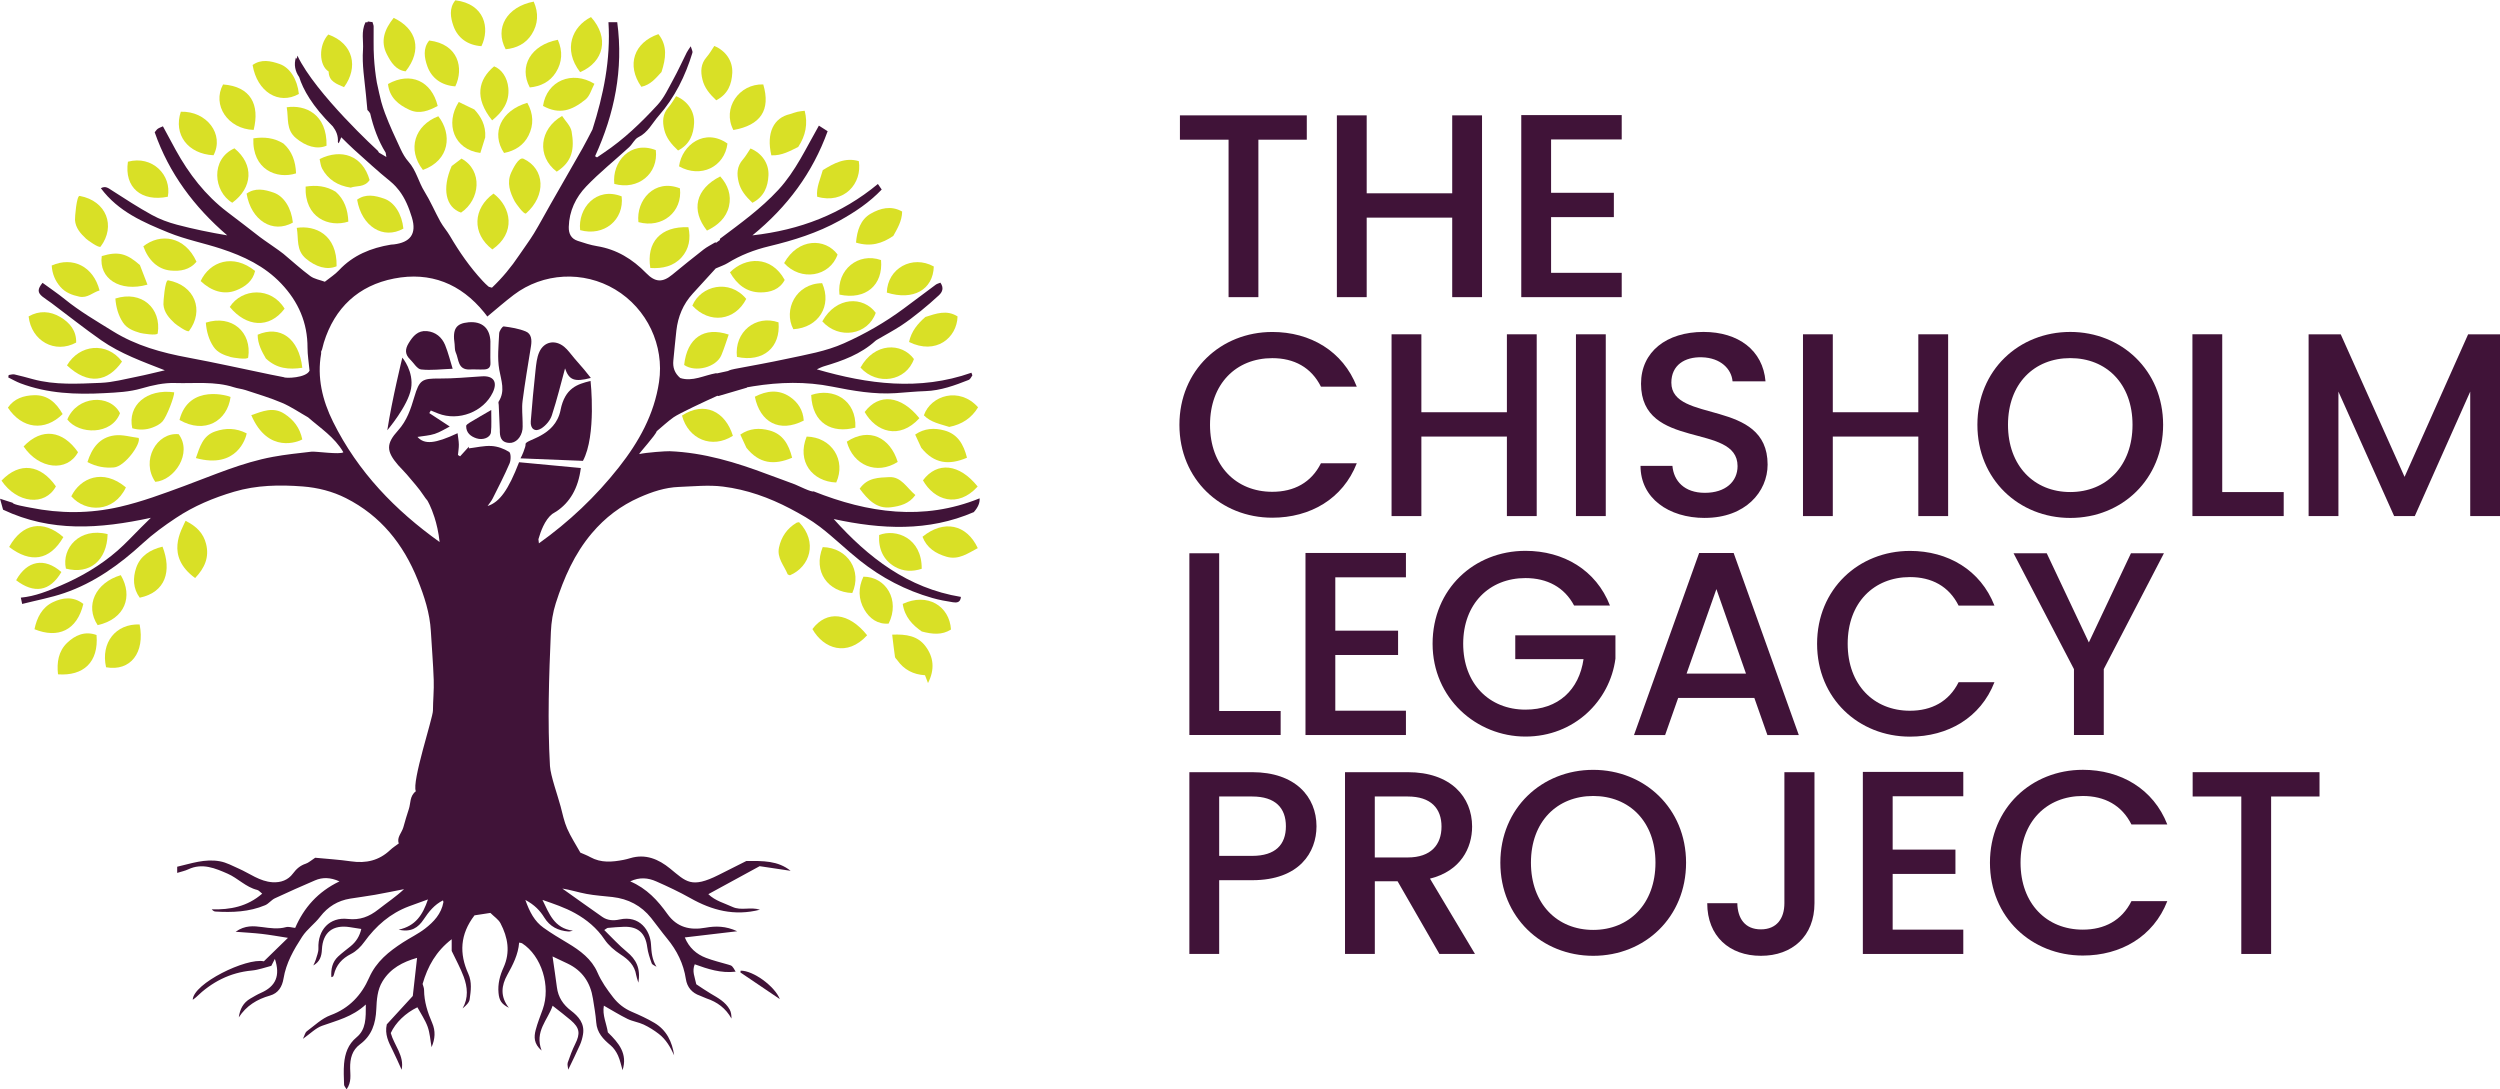 <?xml version="1.0" encoding="UTF-8"?>
<svg id="Layer_1" data-name="Layer 1" xmlns="http://www.w3.org/2000/svg" width="10.12in" height="4.41in" viewBox="0 0 728.75 317.39">
  <defs>
    <style>
      .cls-1 {
        fill: #401338;
      }

      .cls-2 {
        fill: #d9e026;
      }
    </style>
  </defs>
  <g>
    <path class="cls-1" d="M343.95,33.54h36.98v7.09h-14.11v45.9h-8.69v-45.9h-14.18v-7.09Z"/>
    <path class="cls-1" d="M423.32,63.35h-24.93v23.18h-8.69v-52.99h8.69v22.72h24.93v-22.72h8.69v52.99h-8.69v-23.18Z"/>
    <path class="cls-1" d="M472.73,40.56h-20.59v15.55h18.3v7.09h-18.3v16.24h20.59v7.09h-29.28v-53.07h29.28v7.09Z"/>
    <path class="cls-1" d="M370.87,96.68c11.06,0,20.59,5.57,24.63,15.94h-10.45c-2.82-5.64-7.85-8.31-14.18-8.31-10.52,0-18.15,7.47-18.15,19.44s7.62,19.52,18.15,19.52c6.33,0,11.36-2.67,14.18-8.31h10.45c-4.04,10.37-13.57,15.86-24.63,15.86-14.94,0-27.07-11.13-27.07-27.07s12.12-27.07,27.07-27.07Z"/>
    <path class="cls-1" d="M439.26,127.17h-24.93v23.18h-8.69v-52.99h8.69v22.72h24.93v-22.72h8.69v52.99h-8.69v-23.18Z"/>
    <path class="cls-1" d="M459.39,97.36h8.69v52.99h-8.69v-52.99Z"/>
    <path class="cls-1" d="M496.97,150.89c-10.6,0-18.76-5.79-18.76-15.17h9.3c.38,4.35,3.43,7.85,9.46,7.85s9.53-3.28,9.53-7.78c0-12.81-28.14-4.5-28.14-24.02,0-9.3,7.4-15.1,18.22-15.1,10.14,0,17.31,5.34,18.07,14.41h-9.61c-.3-3.58-3.43-6.86-8.92-7.02-5.03-.15-8.92,2.29-8.92,7.4,0,11.97,28.06,4.5,28.06,23.87,0,7.93-6.48,15.55-18.3,15.55Z"/>
    <path class="cls-1" d="M559.19,127.17h-24.93v23.18h-8.69v-52.99h8.69v22.72h24.93v-22.72h8.69v52.99h-8.69v-23.18Z"/>
    <path class="cls-1" d="M603.48,150.89c-14.95,0-27.07-11.21-27.07-27.15s12.12-27.07,27.07-27.07,27.07,11.21,27.07,27.07-11.97,27.15-27.07,27.15ZM603.48,143.34c10.52,0,18.15-7.62,18.15-19.6s-7.62-19.44-18.15-19.44-18.15,7.47-18.15,19.44,7.62,19.6,18.15,19.6Z"/>
    <path class="cls-1" d="M647.78,97.36v45.98h17.92v7.01h-26.61v-52.99h8.69Z"/>
    <path class="cls-1" d="M672.94,97.36h9.38l18.61,41.56,18.53-41.56h9.3v52.99h-8.69v-36.29l-16.16,36.29h-6.02l-16.24-36.29v36.29h-8.69v-52.99Z"/>
    <path class="cls-1" d="M355.39,161.18v45.98h17.92v7.01h-26.61v-52.99h8.69Z"/>
    <path class="cls-1" d="M409.83,168.2h-20.59v15.55h18.3v7.09h-18.3v16.24h20.59v7.09h-29.28v-53.07h29.28v7.09Z"/>
    <path class="cls-1" d="M469.3,176.43h-10.45c-2.82-5.34-7.85-8.01-14.18-8.01-10.52,0-18.15,7.47-18.15,19.14s7.62,19.21,18.15,19.21c9.61,0,15.63-5.79,16.93-14.72h-19.9v-6.94h29.2v6.79c-1.6,12.28-11.97,22.72-26.23,22.72s-27.07-11.13-27.07-27.07,12.12-27.07,27.07-27.07c11.06,0,20.59,5.57,24.63,15.94Z"/>
    <path class="cls-1" d="M511.38,203.35h-22.19l-3.81,10.83h-9.07l18.99-53.07h10.06l18.99,53.07h-9.15l-3.81-10.83ZM500.33,171.63l-8.69,24.63h17.31l-8.62-24.63Z"/>
    <path class="cls-1" d="M556.75,160.5c11.06,0,20.59,5.57,24.63,15.94h-10.45c-2.82-5.64-7.85-8.31-14.18-8.31-10.52,0-18.15,7.47-18.15,19.44s7.62,19.52,18.15,19.52c6.33,0,11.36-2.67,14.18-8.31h10.45c-4.04,10.37-13.57,15.86-24.63,15.86-14.95,0-27.07-11.13-27.07-27.07s12.12-27.07,27.07-27.07Z"/>
    <path class="cls-1" d="M586.94,161.18h9.68l12.28,26,12.28-26h9.61l-17.54,33.78v19.21h-8.69v-19.21l-17.61-33.78Z"/>
    <path class="cls-1" d="M365,256.49h-9.61v21.5h-8.69v-52.99h18.3c12.58,0,18.76,7.17,18.76,15.78,0,7.55-4.96,15.71-18.76,15.71ZM365,249.4c6.79,0,9.84-3.28,9.84-8.62s-3.05-8.69-9.84-8.69h-9.61v17.31h9.61Z"/>
    <path class="cls-1" d="M410.36,225c12.58,0,18.76,7.24,18.76,15.86,0,6.25-3.36,12.96-12.28,15.17l13.12,21.96h-10.37l-12.2-21.2h-6.63v21.2h-8.69v-52.99h18.3ZM410.36,232.09h-9.61v17.77h9.61c6.79,0,9.84-3.74,9.84-9s-3.05-8.77-9.84-8.77Z"/>
    <path class="cls-1" d="M464.42,278.53c-14.95,0-27.07-11.21-27.07-27.14s12.12-27.07,27.07-27.07,27.07,11.21,27.07,27.07-11.97,27.14-27.07,27.14ZM464.42,270.98c10.52,0,18.15-7.62,18.15-19.6s-7.62-19.44-18.15-19.44-18.15,7.47-18.15,19.44,7.62,19.6,18.15,19.6Z"/>
    <path class="cls-1" d="M520.15,225h8.77v38.2c0,9.61-6.48,15.33-15.63,15.33s-15.63-5.72-15.63-15.33h8.77c.08,4.42,2.21,7.62,6.86,7.62s6.86-3.2,6.86-7.62v-38.2Z"/>
    <path class="cls-1" d="M572.3,232.02h-20.59v15.55h18.3v7.09h-18.3v16.24h20.59v7.09h-29.28v-53.07h29.28v7.09Z"/>
    <path class="cls-1" d="M607.14,224.31c11.06,0,20.59,5.57,24.63,15.94h-10.45c-2.82-5.64-7.85-8.31-14.18-8.31-10.52,0-18.15,7.47-18.15,19.44s7.62,19.52,18.15,19.52c6.33,0,11.36-2.67,14.18-8.31h10.45c-4.04,10.37-13.57,15.86-24.63,15.86-14.95,0-27.07-11.13-27.07-27.07s12.12-27.07,27.07-27.07Z"/>
    <path class="cls-1" d="M639.16,225h36.98v7.09h-14.11v45.9h-8.69v-45.9h-14.18v-7.09Z"/>
  </g>
  <g>
    <g>
      <path class="cls-2" d="M131.66,48.32c.91-.69,1.91-1.45,2.87-2.18,6.27,3.45,5.47,12.01-.14,15.75-4.48-1.54-5.61-6.98-2.73-13.57Z"/>
      <path class="cls-2" d="M212.79,79.29c4.43-4.48,12-5.01,15.95,2.23-1.48,2.79-4.19,3.64-7.04,3.63-4.03-.02-6.87-2.27-8.91-5.85Z"/>
      <path class="cls-2" d="M143.86,56.34c5.24,3.97,6.58,11.51-.34,16.28-6.1-4.65-5.6-12.01.34-16.28Z"/>
      <path class="cls-2" d="M127.77,33.8c4.05,5.17,3.42,12.81-4.49,15.65-4.71-6.05-2.35-13.04,4.49-15.65Z"/>
      <path class="cls-2" d="M25.49,134.6c1.3-4.12,3.57-7.21,7.89-7.77,2.33-.3,4.79.47,7.04.74.73,1.74-4.04,8.35-7.22,8.6-2.59.2-5.04-.16-7.71-1.57Z"/>
      <path class="cls-2" d="M67.21,115.63c-.92,6.97-7.47,10.96-14.89,6.7,2.76-10.76,14.57-6.95,14.89-6.7Z"/>
      <path class="cls-2" d="M228.57,76.6c4.08-7.37,12-7.36,15.58-2.49-2.28,6.49-10.72,7.89-15.58,2.49Z"/>
      <path class="cls-2" d="M239.7,93.59c4.08-7.37,12-7.36,15.58-2.49-2.28,6.49-10.72,7.89-15.58,2.49Z"/>
      <path class="cls-2" d="M250.83,107.06c4.08-7.37,12-7.36,15.58-2.49-2.28,6.49-10.72,7.89-15.58,2.49Z"/>
      <path class="cls-2" d="M250.34,46.88c1.06,6.45-4.24,12.66-12.14,10.37-.3-2.74.96-5.2,1.64-7.74,3.25-2.02,6.53-3.8,10.5-2.63Z"/>
      <path class="cls-2" d="M153.34,62.12c-.57.5-3.07-3.07-3.29-3.49-1.4-2.63-2.37-5.47-1.05-8.39.42-.92,2.19-4.72,3.61-4.05,6.28,2.97,6.65,10.7.73,15.93Z"/>
      <path class="cls-2" d="M189.57,78.03c-1.21-7.47,2.98-12.24,11.1-11.88.73,3.25.21,6.37-2.03,8.83-2.31,2.54-5.52,3.28-9.07,3.05Z"/>
      <path class="cls-2" d="M206.08,67.13c-4.7-5.92-3.38-12.13,3.87-15.79,2.23,2.47,3.3,5.46,2.55,8.69-.78,3.35-3.21,5.56-6.42,7.1Z"/>
      <path class="cls-2" d="M117.59,66.55c-5.87,3.3-12.17-.59-13.49-8.44,2.51-1.79,5.23-1.22,7.89-.29,3,1.04,5.17,4.51,5.6,8.73Z"/>
      <path class="cls-2" d="M87.12,27.3c-5.87,3.3-12.17-.59-13.49-8.44,2.51-1.79,5.23-1.22,7.89-.29,3,1.04,5.17,4.51,5.6,8.73Z"/>
      <path class="cls-2" d="M85.37,64.79c-5.87,3.3-12.17-.59-13.49-8.44,2.51-1.79,5.23-1.22,7.89-.29,3,1.04,5.17,4.51,5.6,8.73Z"/>
      <path class="cls-2" d="M268,121.82c-5.83,6.39-12.69,3.97-15.95-1.81,4.15-5.55,10.62-4.87,15.95,1.81Z"/>
      <path class="cls-2" d="M284.99,141.74c-5.83,6.39-12.69,3.97-15.95-1.81,4.15-5.55,10.62-4.87,15.95,1.81Z"/>
      <path class="cls-2" d="M252.77,185.09c-5.83,6.39-12.69,3.97-15.95-1.81,4.15-5.55,10.62-4.87,15.95,1.81Z"/>
      <path class="cls-2" d="M249.34,124.56c-6.75,1.79-12.55-1.16-12.88-9.51,6.44-2.22,13.24,1.42,12.88,9.51Z"/>
      <path class="cls-2" d="M56.88,168.42c-8.82-6.47-3.99-13.99-2.79-16.69,3.25,1.61,5.21,3.67,5.98,6.73.97,3.84-.36,6.99-3.19,9.95Z"/>
      <path class="cls-2" d="M162.29,49.95c-5.9-4.46-5.07-12.44,1.56-16.24.96,1.48,2.48,2.89,2.77,4.52.88,5.02.27,8.78-4.33,11.72Z"/>
      <path class="cls-2" d="M158.29,30.79c1.07-7.32,8.46-10.44,14.99-6.45-.84,1.55-1.34,3.57-2.63,4.6-3.97,3.19-7.56,4.47-12.36,1.85Z"/>
      <path class="cls-2" d="M243.76,140.56c-7-.26-11.55-6.16-8.62-13.39,7.38.18,11.53,6.96,8.62,13.39Z"/>
      <path class="cls-2" d="M248.44,172.78c-7-.26-11.55-6.16-8.62-13.39,7.38.18,11.53,6.96,8.62,13.39Z"/>
      <path class="cls-2" d="M214.82,103.95c-.83-7.28,5.49-12.39,12.12-10.07.65,7.23-4.39,11.73-12.12,10.07Z"/>
      <path class="cls-2" d="M244.7,85.79c-.83-7.28,5.49-12.39,12.12-10.07.65,7.23-4.39,11.73-12.12,10.07Z"/>
      <path class="cls-2" d="M6.88,130.05c5.33-5.61,11.46-4.66,15.86,1.68-3.16,5.87-11.36,5-15.86-1.68Z"/>
      <path class="cls-2" d="M.44,140.01c5.33-5.61,11.46-4.66,15.86,1.68-3.16,5.87-11.36,5-15.86-1.68Z"/>
      <path class="cls-2" d="M169.11,20.94c-5.14-6.67-2.26-13.36,3.17-16.05,5.42,6.02,3.78,13.07-3.17,16.05Z"/>
      <path class="cls-2" d="M260.07,184.91c4.13-.18,7.46.38,9.69,3.35,2.38,3.16,2.82,6.72.75,10.77-.34-.89-.58-1.52-.87-2.29-3.37-.19-6.12-1.59-8.09-4.39-.22-.32-.61-.6-.66-.94-.3-2.02-.52-4.04-.82-6.5Z"/>
      <path class="cls-2" d="M35.21,167.57c3.63,6.16,1.27,12.78-6.74,14.57-3.77-5.65-.65-12.39,6.74-14.57Z"/>
      <path class="cls-2" d="M285.02,159.69c-2.86,1.5-5.57,3.54-9.11,2.51-3.14-.91-5.77-2.59-7-5.82,6.19-5.06,12.85-3.66,16.11,3.3Z"/>
      <path class="cls-2" d="M72.36,104.09c-.13.81-4.62.05-5.14-.1-1.94-.58-3.79-1.25-4.97-2.99-1.41-2.09-2.06-4.55-2.25-7.04,7.62-2.43,13.48,2.81,12.35,10.13Z"/>
      <path class="cls-2" d="M45.99,97.06c-.13.81-4.62.05-5.14-.1-1.94-.58-3.79-1.25-4.97-2.99-1.41-2.09-2.06-4.55-2.25-7.04,7.62-2.43,13.48,2.81,12.35,10.13Z"/>
      <path class="cls-2" d="M55.12,96.39c-.44.58-3.86-1.92-4.23-2.27-1.62-1.51-3.09-3.17-3.25-5.47-.05-.66.45-7.19,1.36-7.03,7.87,1.45,10.56,8.83,6.12,14.76Z"/>
      <path class="cls-2" d="M29.34,71.79c-.44.58-3.86-1.92-4.23-2.27-1.62-1.51-3.09-3.17-3.25-5.47-.05-.66.45-7.19,1.36-7.03,7.87,1.45,10.56,8.83,6.12,14.76Z"/>
      <path class="cls-2" d="M58.49,81.84c2.66-5.71,9.48-8.13,15.87-2.94-.68,2.99-2.94,4.65-5.57,5.67-3.5,1.36-7.17.24-10.3-2.73Z"/>
      <path class="cls-2" d="M41.78,71.71c4.94-3.91,12.12-3,15.5,4.5-1.95,2.37-4.72,2.83-7.53,2.57-3.74-.35-6.51-3.01-7.97-7.07Z"/>
      <path class="cls-2" d="M71.91,126.24c-.2,1.22-2.77,10.51-14.81,7.2,1.16-3.26,1.99-6.53,5.64-7.77,3.07-1.05,6.05-1.02,9.17.57Z"/>
      <path class="cls-2" d="M88.12,128.01c-1.08.61-9.94,4.39-14.87-7.08,3.28-1.13,6.34-2.52,9.59-.44,2.73,1.75,4.57,4.09,5.28,7.52Z"/>
      <path class="cls-2" d="M220.04,115.55c3.51-1.81,6.94-2.14,10.14-.02,2.41,1.6,3.94,3.97,4.11,6.98-7.11,3.66-12.75.47-14.25-6.96Z"/>
      <path class="cls-2" d="M114.75,5.12c6.78,3.21,8.41,9.39,3.49,15.59-2.89-.36-4.29-2.69-5.45-4.93-2-3.86-.7-7.34,1.97-10.66Z"/>
      <path class="cls-2" d="M62.24,45.17c-7.52-.39-11.73-6.08-9.53-12.69,7.52-.24,12.75,6.58,9.53,12.69Z"/>
      <path class="cls-2" d="M133.73,29.64c1.55.75,2.91,1.4,4.56,2.2,1.88,2.04,3.38,4.57,3.15,8.11-.42,1.35-.93,2.97-1.42,4.55-7.75-.99-10.33-8.55-6.29-14.86Z"/>
      <path class="cls-2" d="M230.91,133.34c-5.3,2.26-9.61,1.74-13.33-2.9-.43-.94-1.04-2.24-1.78-3.85,2.71-1.87,5.62-1.99,8.52-1.2,3.86,1.04,5.6,4.03,6.59,7.96Z"/>
      <path class="cls-2" d="M281.88,133.34c-5.3,2.26-9.61,1.74-13.33-2.9-.43-.94-1.04-2.24-1.78-3.85,2.71-1.87,5.62-1.99,8.52-1.2,3.86,1.04,5.6,4.03,6.59,7.96Z"/>
      <path class="cls-2" d="M239.66,82.46c2.92,6.55-1.01,12.97-8.4,13.42-2.97-5.57.68-13.36,8.4-13.42Z"/>
      <path class="cls-2" d="M217.53,87.04c-3.24,6.4-10.69,7.41-15.71,1.96,2.45-5.82,10.78-7.91,15.71-1.96Z"/>
      <path class="cls-2" d="M73.94,37.78c-7.53-.24-12.18-7.27-8.92-13.25,8.09.6,10.75,5.9,8.92,13.25Z"/>
      <path class="cls-2" d="M249.53,70.62c.31-3.46,1.25-6.69,4.31-8.44,2.73-1.56,5.9-2.44,9.14-.6-.06,2.82-1.41,4.96-2.57,7.08-3.27,2.27-6.67,3.26-10.88,1.97Z"/>
      <path class="cls-2" d="M18.26,120.61c-5.18,5.15-11.86,4.34-15.96-1.87,1.81-2.66,4.61-3.55,7.65-3.63,3.92-.11,6.43,2.16,8.31,5.51Z"/>
      <path class="cls-2" d="M36.7,141.99c-3.48,7.39-11.72,7.39-15.92,2.6,2.59-5.3,9.19-8.27,15.92-2.6Z"/>
      <path class="cls-2" d="M246.84,128.66c6.56-4.31,12.64-1.21,14.84,5.9-6.12,3.9-12.99,1.01-14.84-5.9Z"/>
      <path class="cls-2" d="M198.8,121.05c6.56-4.31,12.64-1.21,14.84,5.9-6.12,3.9-12.99,1.01-14.84-5.9Z"/>
      <path class="cls-2" d="M47.38,159.27c2.71,7.02.97,13.26-6.64,14.87-1.99-2.67-2.04-5.78-1.04-8.72,1.17-3.43,4.01-5.28,7.68-6.16Z"/>
      <path class="cls-2" d="M222.49,24.52c2.21,7.46-.75,11.9-8.71,13.29-3.32-6.31,1.62-13.52,8.71-13.29Z"/>
      <path class="cls-2" d="M66.98,89.39c3.49-5.49,12.08-5.98,15.98.5-4.48,5.96-11.19,5.31-15.98-.5Z"/>
      <path class="cls-2" d="M38.56,124.75c-1.45-6.68,4.2-11.58,12.22-10.48.06,1.24-2.15,7.06-3.4,8.48-.72.82-1.85,1.38-2.9,1.78-1.94.74-3.96.78-5.92.22Z"/>
      <path class="cls-2" d="M30.92,194.42c-1.61-7.18,2.84-12.75,9.78-12.48,1.61,8.23-2.65,13.75-9.78,12.48Z"/>
      <path class="cls-2" d="M258.51,85.2c.18-7.11,7.45-11.06,13.69-7.61-.19,6.76-5.98,10.04-13.69,7.61Z"/>
      <path class="cls-2" d="M162.61,11.51c1.48,3.36,1.27,6.56-.57,9.5-1.73,2.77-4.46,4.09-7.61,4.39-3.29-6.17.34-12.4,8.18-13.89Z"/>
      <path class="cls-2" d="M155.58.38c1.48,3.36,1.27,6.56-.57,9.5-1.73,2.77-4.46,4.09-7.61,4.39-3.29-6.17.34-12.4,8.18-13.89Z"/>
      <path class="cls-2" d="M153.71,29.88c1.8,3.2,1.91,6.41.37,9.51-1.45,2.92-4.04,4.51-7.15,5.11-3.88-5.82-.88-12.38,6.78-14.62Z"/>
      <path class="cls-2" d="M186.1,64.66c-.71-6.31,4.62-12.77,12.1-9.85.81,6.84-5.14,11.77-12.1,9.85Z"/>
      <path class="cls-2" d="M197.94,48.4c.84-6.3,7.57-11.28,14.12-6.64-.86,6.84-7.82,10.19-14.12,6.64Z"/>
      <path class="cls-2" d="M179.07,53.52c-.71-6.31,4.62-12.77,12.1-9.85.81,6.84-5.14,11.77-12.1,9.85Z"/>
      <path class="cls-2" d="M169.11,67c-.71-6.31,4.62-12.77,12.1-9.85.81,6.84-5.14,11.77-12.1,9.85Z"/>
      <path class="cls-2" d="M88.12,107.12c-3.94.57-7.44.29-10.62-2.71-1.13-1.96-2.4-4.23-2.39-6.93,6.46-2.81,12.03.95,13.01,9.63Z"/>
      <path class="cls-2" d="M19.52,106.42c3.6-6.15,11.64-6.98,16.05-1.11-4.18,5.99-9.89,6.88-16.05,1.11Z"/>
      <path class="cls-2" d="M191.93,9.86c2.72,3.42,2.16,7.14.9,11.04-1.63,1.77-3.22,3.77-5.88,4.31-4.45-6.37-2.1-12.94,4.98-15.35Z"/>
      <path class="cls-2" d="M48.92,57.26c-7.68,1.55-12.75-2.66-11.63-10.21,7.13-1.93,12.84,3.95,11.63,10.21Z"/>
      <path class="cls-2" d="M256.27,155.87c4.93-1.93,12.49.85,12.41,9.84-2.67.88-5.38.84-7.89-.63-3.28-1.93-4.77-5.13-4.52-9.21Z"/>
      <path class="cls-2" d="M107.74,52.39c-1.47,2.24-3.9,1.58-5.5,2.22-3.85-.59-6.61-2.37-8.33-5.53-.46-.85-.52-1.92-.74-2.8,6.32-3.15,12.54-1.08,14.57,6.11Z"/>
      <path class="cls-2" d="M22.2,99.77c-6.16,3.35-13.05-.42-13.86-7.62,3.09-1.79,6.31-1.56,9.27.19,2.72,1.61,4.7,3.99,4.59,7.43Z"/>
      <path class="cls-2" d="M263.14,175.95c7.22-3.39,13.64.63,14.07,7.46-2.62,1.69-5.44,1.39-8.51.58-2.68-1.86-4.98-4.21-5.56-8.05Z"/>
      <path class="cls-2" d="M24.3,175.94c-1.86,7.79-7.41,10.17-14.25,7.39.7-3.39,2.21-6.38,5.41-7.9,2.82-1.34,5.93-1.74,8.83.52Z"/>
      <path class="cls-2" d="M28.14,185.02c.66,7.99-3.87,11.98-11.23,11.46-.39-3.44.11-6.75,2.68-9.2,2.26-2.15,5.09-3.51,8.56-2.26Z"/>
      <path class="cls-2" d="M219.33,59.02c-2-1.88-3.43-3.66-4.01-6.02-.59-2.38-.52-4.59,1.22-6.58.87-.99,1.51-2.18,2.23-3.23,3.36,1.4,5.4,4.4,5.24,7.83-.16,3.33-1.26,6.22-4.66,8Z"/>
      <path class="cls-2" d="M208.78,29.14c-2-1.88-3.43-3.66-4.01-6.02-.59-2.38-.52-4.59,1.22-6.58.87-.99,1.51-2.18,2.23-3.23,3.36,1.4,5.4,4.4,5.24,7.83-.16,3.33-1.26,6.22-4.66,8Z"/>
      <path class="cls-2" d="M197.65,43.78c-2-1.88-3.43-3.66-4.01-6.02-.59-2.38-.52-4.59,1.22-6.58.87-.99,1.51-2.18,2.23-3.23,3.36,1.4,5.4,4.4,5.24,7.83-.16,3.33-1.26,6.22-4.66,8Z"/>
      <path class="cls-2" d="M2.67,159.35c3.78-6.87,9.9-8.08,15.8-2.87-4.02,6.92-9.63,7.61-15.8,2.87Z"/>
      <path class="cls-2" d="M4.7,169.05c3.16-5.73,8.26-6.74,13.19-2.39-3.36,5.77-8.03,6.35-13.19,2.39Z"/>
      <path class="cls-2" d="M34.98,120.36c-2.44,6.45-11.96,6.26-15.36,1.83,2.84-6.93,12.4-7.59,15.36-1.83Z"/>
      <path class="cls-2" d="M52.09,126.48c4.09,5.55-1.25,13.45-6.82,13.89-4.27-6.15.37-14.54,6.82-13.89Z"/>
      <path class="cls-2" d="M31.37,155.61c-.19,7.7-5.26,11.86-12.16,10.05-1.3-5.98,4.02-12.11,12.16-10.05Z"/>
      <path class="cls-2" d="M113.11,24.39c6.6-3.67,12.71-.85,14.48,6.41-2.58,1.36-5.25,2.48-8.19,1.15-3.28-1.49-5.9-3.65-6.3-7.56Z"/>
      <path class="cls-2" d="M86.51,66.33c5.37-.8,11.78,1.94,11.61,11.2-2.84,1.21-6.1.15-8.92-2.21-2.96-2.48-2.11-5.77-2.69-8.98Z"/>
      <path class="cls-2" d="M83.58,31.18c5.37-.8,11.78,1.94,11.61,11.2-2.84,1.21-6.1.15-8.92-2.21-2.96-2.48-2.11-5.77-2.69-8.98Z"/>
      <path class="cls-2" d="M199.43,106.31c.86-7.89,5.77-11.28,12.99-8.87-.7,1.99-1.31,4.02-2.12,5.96-1.48,3.58-7.59,5.17-10.87,2.9Z"/>
      <path class="cls-2" d="M230.26,167.61c-.32-.15-.61-.18-.66-.31-1.03-2.54-3.18-4.74-2.52-7.8.66-3.09,2.33-5.52,5.05-7.17.23-.14.55-.14.8-.2,5.56,5.81,3.14,13.02-2.67,15.48Z"/>
      <path class="cls-2" d="M224.84,45.18c-1.52-6.6.72-10.94,5.45-12.01.73-.23,1.45-.51,2.19-.68.65-.15,1.32-.19,2.09-.29.96,3.81.3,7.21-1.89,10.55-2.31,1.11-4.73,2.58-7.83,2.44Z"/>
      <path class="cls-2" d="M276.71,124.36c-2.53-.83-5.35-1.28-7.4-3.38,2.02-5.84,10.37-8.43,15.8-2.34-1.89,3.12-4.66,4.98-8.4,5.72Z"/>
      <path class="cls-2" d="M264.99,99.6c.67-3.16,2.53-5.34,4.75-7.29,3.12-.99,6.23-2.17,9.39-.16-.18,6.26-6.31,11.31-14.14,7.45Z"/>
      <path class="cls-2" d="M250.6,142.37c2.28-3.31,5.64-3.22,8.59-3.38,3.5-.19,5.1,3.08,7.64,5.23-1.83,2.58-4.53,3.23-7.09,3.56-4.19.55-6.74-2.19-9.14-5.41Z"/>
      <path class="cls-2" d="M89.09,54.3c3.14-.47,5.99-.19,8.77,1.51,2.52,2.22,3.56,5.26,3.68,8.7-5.59,1.79-12.8-1.04-12.45-10.22Z"/>
      <path class="cls-2" d="M73.85,40.24c3.14-.47,5.99-.19,8.77,1.51,2.52,2.22,3.56,5.26,3.68,8.7-5.59,1.79-12.8-1.04-12.45-10.22Z"/>
      <path class="cls-2" d="M15.07,77.31c6.09-2.7,12.15.22,13.95,7.27-1.97.54-3.51,2.31-5.88,1.81-2.16-.46-4.08-1.18-5.55-2.87-1.5-1.73-2.36-3.74-2.52-6.21Z"/>
      <path class="cls-2" d="M251.69,168.01c6.51,0,10.78,6.78,7.35,13.68-3.25.26-5.58-1.52-7.07-4.06-1.79-3.05-1.84-6.41-.28-9.62Z"/>
      <path class="cls-2" d="M95.7,9.97c7.43,2.64,8.79,9.63,4.58,15.35-2.07-.95-4.42-1.56-4.48-4.56-2.85-1.77-2.98-7.7-.1-10.79Z"/>
      <path class="cls-2" d="M42.99,82.88c-8.1,2.29-14.24-1.82-13.33-8.32,4.74-1.43,7.21-.83,11.12,2.61.77,1.98,1.45,3.75,2.2,5.7Z"/>
      <path class="cls-2" d="M125.12,11.72c8.54,1.04,10.14,8.11,7.6,13.37-3.98-.27-6.93-2.36-8.18-5.94-.8-2.29-1.34-5.13.58-7.43Z"/>
      <path class="cls-2" d="M132.74,0c8.54,1.04,10.14,8.11,7.6,13.37-3.98-.27-6.93-2.36-8.18-5.94-.8-2.29-1.34-5.13.58-7.43Z"/>
      <path class="cls-2" d="M68.34,43.15c5.79,4.75,5.31,11.5-.63,15.86-5.47-3.23-6.44-12.7.63-15.86Z"/>
      <path class="cls-2" d="M143.46,35c-5.29-6.59-4.02-11.89.57-15.75,2.11.78,3.87,3.21,4.15,6.32.37,4.08-1.69,6.99-4.72,9.42Z"/>
    </g>
    <g>
      <path class="cls-1" d="M152.35,123.34c-.02-2.19-.29-4.4-.02-6.55.69-5.36,1.61-10.69,2.46-16.02.27-1.72.17-3.54-1.53-4.24-2.01-.83-4.25-1.19-6.42-1.47-.37-.05-1.3,1.3-1.33,2.04-.16,3.53-.58,7.16.03,10.59.57,3.21,1.8,6.2-.18,9.29-.14.22,0,.63.02.95.1,2.34.2,4.68.32,7.32-.02,1.68.13,3.61,2.72,3.77,1.92.12,3.58-1.64,3.89-3.97.08-.56.03-1.13.03-1.7Z"/>
      <path class="cls-1" d="M148.51,127.59c-1.03-.06-1.41-.28-1.39-2.34l-.32-7.39c0-.14-.02-.29-.05-.44,1.7-2.92,1.07-5.79.52-8.34-.12-.55-.24-1.1-.34-1.65-.46-2.57-.29-5.38-.13-8.1.04-.73.09-1.45.12-2.18.02-.12.17-.4.32-.62,1.78.24,3.75.58,5.48,1.29.31.13,1.03.43.67,2.71l-.62,3.86c-.65,3.99-1.32,8.12-1.84,12.21-.2,1.59-.13,3.17-.06,4.71.03.68.06,1.36.07,2.03v.43c.02.39.02.75-.02,1.06-.21,1.54-1.22,2.75-2.3,2.75h-.1Z"/>
      <path class="cls-1" d="M157.82,124.78c1.31-.85,2.57-2.33,3.04-3.79,1.53-4.66,2.68-9.44,3.85-13.69,1.15,3.34,2.64,4.07,7.52,2.78-.78-.97-1.34-1.7-1.93-2.41-.94-1.11-1.9-2.21-2.86-3.3-1-1.15-1.86-2.46-3.02-3.4-2.63-2.13-5.84-1.49-7.21,1.55-.73,1.61-.9,3.51-1.1,5.31-.54,4.95-1,9.92-1.39,14.89-.17,2.21,1.26,3.25,3.1,2.06Z"/>
      <path class="cls-1" d="M156.37,123.86s-.06,0-.07-.02c-.08-.09-.22-.41-.17-1.01.38-4.91.85-9.9,1.39-14.85l.03-.26c.18-1.62.36-3.29.95-4.62.56-1.25,1.54-1.97,2.68-1.97.78,0,1.59.32,2.35.93.32.26.62.55.91.88l-1.09,3.97c-.32,1.16-.64,2.37-.96,3.59-.87,3.28-1.77,6.68-2.87,10.03-.35,1.08-1.37,2.33-2.47,3.04-.39.25-.62.27-.68.27h0ZM168.63,109.26c-1.18,0-1.82-.24-2.57-2.42l-1.16-3.35c.18.22.37.45.55.68.31.38.61.77.93,1.13l.61.7c.75.86,1.5,1.72,2.24,2.59.16.19.32.38.48.58-.41.06-.76.09-1.08.09Z"/>
      <path class="cls-1" d="M142.96,99.62c-.08-4.04-2.42-6.12-6.4-5.76-3.66.34-4.7,1.96-4.04,6.36.1.8,0,1.7.32,2.4.94,1.99.52,5.16,4.12,4.99,1.37-.06,2.75.06,4.12,0,1.19-.04,1.96-.49,1.89-1.93-.09-2.02.02-4.05-.02-6.07Z"/>
      <path class="cls-1" d="M140.36,106.22c-.4,0-.81,0-1.21-.02-.43,0-.85-.02-1.28-.02-.33,0-.65,0-.98.02h-.2c-1.23,0-1.46-.42-1.94-2.26-.17-.64-.34-1.3-.64-1.93-.1-.21-.12-.65-.14-1.07-.01-.3-.02-.6-.06-.89-.31-2.02-.22-3.28.26-3.89.38-.48,1.19-.77,2.49-.89.26-.02.5-.03.74-.03,2.67,0,4.06,1.48,4.12,4.41.02.86,0,1.71,0,2.57-.02,1.15-.03,2.35.02,3.54.01.24-.02.36-.03.39,0,0,0,0,0,0-.03,0-.17.05-.49.06-.22,0-.45.01-.67.01Z"/>
      <path class="cls-1" d="M124.44,96.43c-2.62-.24-4.06,1.44-5.32,3.52-1.09,1.79-1.08,3.27.43,4.73,1.06,1.02,2.03,2.8,3.19,2.93,2.98.32,6.05-.09,9.21-.21-.7-2.23-1.27-4.63-2.19-6.89-.94-2.3-2.77-3.84-5.32-4.08Z"/>
      <path class="cls-1" d="M125.19,106.31c-.85,0-1.6-.04-2.31-.11-.26-.08-.88-.84-1.25-1.3-.35-.42-.71-.86-1.1-1.25-.84-.81-1.1-1.49-.2-2.97,1.26-2.08,2.24-2.86,3.62-2.86.12,0,.24,0,.36.02,2.43.22,3.59,1.86,4.14,3.2.61,1.51,1.08,3.12,1.53,4.69.03.12.07.23.1.35-.31.02-.62.04-.93.06-1.37.09-2.67.17-3.95.17h0Z"/>
      <path class="cls-1" d="M137.04,123.02c-.45.27-1.15.71-1.15,1.07-.02,1.99,1.3,3.04,3.02,3.6,1.87.61,4.03-.22,4.2-1.75.22-2.04.07-4.11.09-6.52-2.44,1.42-4.31,2.48-6.15,3.6Z"/>
      <path class="cls-1" d="M140.19,126.48c-.29,0-.57-.04-.84-.13-1.5-.49-1.92-1.17-2.02-1.83.11-.08.26-.17.44-.28,1.27-.77,2.55-1.51,4.03-2.36.02,1.38.03,2.69-.1,3.92-.03.28-.63.69-1.51.69h0Z"/>
      <path class="cls-1" d="M163.41,119.42c-1.6,7.99-10.38,8.53-10.21,9.99.02.2-.03.49-.13.84-.66,2.13-1.35,3.27-1.35,3.27l18.21.73c3.98-7.42,2.22-23.3,2.22-23.3-3.82.94-7.46,2.03-8.75,8.47Z"/>
      <path class="cls-1" d="M153.89,132.18c.17-.44.35-.95.53-1.52.09-.29.15-.54.18-.78.29-.16.77-.37,1.17-.54,2.72-1.2,7.79-3.45,9.03-9.64.97-4.86,3.28-6.15,6.09-6.96.3,3.98.75,14.27-1.82,20.06l-15.18-.61Z"/>
      <path class="cls-1" d="M112.9,125.32s6.04-7.1,6.92-12.12c.88-5.02-2.54-9.04-2.54-9.04,0,0-2.99,12.15-4.38,21.16Z"/>
      <path class="cls-1" d="M115.34,119.62c.84-4.37,1.82-8.75,2.49-11.66.54,1.37.92,3.11.59,4.99-.36,2.05-1.7,4.53-3.09,6.67Z"/>
      <path class="cls-1" d="M283.94,149.1q1.77-2.02,1.61-3.92c-16.44,6.66-32.52,4.27-48.39-2.04-.47.38-4.63-1.72-5.42-2.02-2.63-1.01-5.3-1.94-7.94-2.93-9.24-3.49-18.62-6.35-28.6-6.75-.98-.04-6.77.35-8.88.84-.09-.18,4.93-5.68,5.1-6.66,1.63-1.36,3.19-2.84,4.93-4.07,1.55-1.1,9.32-4.73,12.76-6.27l.33.07,8.3-2.44s0-.04,0-.09c.62-.11,1.24-.22,1.86-.32,7.66-1.22,15.3-1.42,22.96.11,6.12,1.22,12.27,2.32,18.56,1.9,2.88-.19,5.76-.5,8.64-.59,4.47-.15,8.57-1.67,12.65-3.28.45-.18.7-.87,1.04-1.32-.09-.25-.19-.51-.28-.76-15.2,5.36-30.17,3.33-45.07-.99.65-.28,1.34-.66,2.07-.88,5.45-1.61,10.74-3.53,15.05-7.45.21-.19.49-.32.74-.47,2.24-1.31,4.53-2.52,6.7-3.94,1.98-1.3,3.87-2.76,5.72-4.25,1.81-1.45,3.56-2.99,5.27-4.56,1.09-1,1.54-2.18.48-3.71-.53.22-1.01.32-1.36.59-3.13,2.31-6.23,4.66-9.36,6.98-5.41,4.01-11.21,7.34-17.37,10.09-5.32,2.38-11,3.31-16.62,4.52-5.05,1.09-10.13,2-15.2,2.95-.73.14-1.43.3-2.03.62-1.35.29-2.6.57-3.27.71-.03-.03-.07-.06-.1-.09-3.61.62-6.94,2.58-10.53,1.42-1.66-1.42-2.21-3.11-2.01-5.09.29-2.9.55-5.81.88-8.71.46-4.08,1.96-7.73,4.76-10.79,2.36-2.58,4.71-5.17,6.71-7.35,1.48-.65,2.52-.98,3.42-1.53,3.77-2.34,7.86-3.91,12.15-4.94,7.14-1.72,14.1-3.89,20.56-7.48,4.44-2.47,8.63-5.25,12.26-9.05-.38-.55-.67-.97-1.11-1.62-10.61,8.79-22.73,13.42-36.58,14.98,10.23-8.34,17.53-18.22,21.93-30.36-.88-.56-1.58-1.01-2.55-1.63-3.74,6.54-6.78,13.27-11.84,18.74-5.05,5.46-11.03,9.76-17,14.24,0,.13,0,.24-.01.37l-1.23.88v-.28c-1.42.85-2.56,1.4-3.53,2.16-3.07,2.39-6.1,4.84-9.11,7.32-2.87,2.38-5.01,2.25-7.62-.43-3.97-4.08-8.61-6.94-14.34-7.87-1.9-.31-3.76-.93-5.6-1.53-1.92-.63-2.68-2.06-2.63-4.07.12-4.64,2.04-8.63,5.1-11.82,3.9-4.07,8.34-7.61,12.5-11.43.97-.89,1.58-2.37,2.68-2.9,2.8-1.36,4.07-4.12,5.92-6.23,4.66-5.31,7.79-11.62,9.85-18.41.12-.39-.23-.92-.5-1.87-.59.91-.93,1.34-1.17,1.83-1.31,2.61-2.51,5.28-3.92,7.84-1.4,2.55-2.65,5.31-4.58,7.41-4.74,5.15-9.8,10.03-15.66,13.95-.67.45-1.33.9-1.99,1.36-.19-.11-.37-.23-.56-.34,5.66-12.41,8.3-25.28,6.46-39.06h-2.56c.69,10.98-1.49,21.3-4.67,31.28-1,1.9-1.9,3.72-2.9,5.49-3.07,5.42-6.19,10.81-9.28,16.23-1.64,2.86-3.18,5.79-4.89,8.6-1.32,2.16-2.86,4.18-4.27,6.29-2.32,3.48-4.98,6.67-7.95,9.49-.5-.16-.84-.18-1.04-.35-.59-.51-1.14-1.05-1.67-1.62-3.72-4-6.81-8.46-9.57-13.17-.83-1.42-1.96-2.67-2.75-4.1-1.6-2.89-2.89-5.97-4.63-8.77-1.75-2.8-2.4-6.16-4.66-8.7-.96-1.07-1.7-2.39-2.31-3.7-1.6-3.44-3.22-6.89-4.55-10.44-.42-1.11-.78-2.24-1.1-3.37-.37-1.48-.82-3.41-1.27-5.56-.42-2.42-.69-4.87-.84-7.33-.19-3.01-.06-6.03-.1-9.05,0-.37-.19-.73-.36-1.31-.1,0-.19.01-.29.02l-1.06-.16s-.01.09-.04.23c-.22.01-.45.03-.65.04-1.29,2.76-.52,5.4-.7,7.97-.31,4.42.44,8.7.85,13.03.14,1.42.27,2.84.43,4.53.32.3.59.63.81,1,.93,4.03,2.36,7.99,4.52,11.47.07.41.13.83.2,1.24-.72-.44-1.45-.86-2.16-1.27l-.31-.52s-18.18-16.62-23.46-27.75c0,0-.11.34-.17.98-.09-.15-.17-.29-.26-.44-.66,2.03-.22,4.09.95,5.71,1.1,3.52,3.75,8.42,9.8,14.38.95,1.27,1.62,2.69,1.47,4.53,0,.11.16.24.26.38.24-.58.47-1.13.73-1.75,1.36,1.32,2.49,2.49,3.71,3.58,3.49,3.11,6.9,6.31,10.55,9.24.6.48,1.13,1.01,1.63,1.54.34.39.67.79,1,1.19,1.74,2.29,2.82,4.94,3.69,7.79,1.53,4.98-.61,7.31-5.21,7.89-.29.04-.59.02-.88.07-5.82.96-11.05,3.07-15.18,7.5-1.11,1.19-2.54,2.08-4.09,3.32-1.45-.54-3.07-.79-4.24-1.65-2.73-2.01-5.23-4.33-7.85-6.5-1.15-.96-5.75-4.03-6.86-4.9-3.14-2.46-6.31-4.87-9.49-7.29-6.4-4.87-11.18-11.09-15.03-18.07-1.25-2.26-2.46-4.55-3.73-6.9-.65.3-1.12.45-1.5.72-.31.21-.51.56-.9,1.01,4.18,11.99,11.51,21.77,21.15,30.06-5.02-.85-9.88-1.84-14.66-3.11-2.52-.67-5.04-1.59-7.32-2.85-4-2.2-7.84-4.7-11.68-7.17-1-.64-1.83-1.37-3.18-.62,5.06,6.82,12.43,9.96,19.75,12.95,4.93,2.01,10.25,3.04,15.33,4.71,6.53,2.15,12.64,5.02,17.51,10.16,5,5.28,7.67,11.39,7.65,18.7,0,2.09.36,4.17.59,6.66-.96,2.15-7.02,2.3-7.5,1.91-1.37-.27-2.61-.5-3.85-.76-8.01-1.66-16-3.45-24.04-4.95-7.71-1.43-15.13-3.47-21.89-7.66-4.79-2.97-9.66-5.79-14.06-9.36-2.09-1.69-4.34-3.2-6.49-4.78-1.51,1.86-1.49,2.84-.01,4.03.83.67,1.75,1.23,2.61,1.87,4.83,3.62,9.55,7.38,14.5,10.84,5.62,3.92,12.07,6.22,18.55,8.76-2.82.65-5.45,1.33-8.12,1.86-3.51.69-7.02,1.66-10.56,1.8-6.61.26-13.27.7-19.79-1.07-1.79-.48-3.57-.99-5.38-1.39-.52-.11-1.11.11-1.67.18-.04.23-.08.47-.12.7,1.18.58,2.32,1.25,3.54,1.71,7.93,3,16.21,3.32,24.52,2.87,3.6-.19,7.22-.34,10.79-1.38,3.15-.92,6.52-1.68,9.77-1.57,5.72.18,11.54-.58,17.16,1.24,1.1.36,2.28.46,3.38.82,3.57,1.18,7.2,2.25,10.65,3.72,2.65,1.13,5.06,2.8,7.59,4.23,3.56,3.12,7.71,5.75,10.28,10.17-.91.75-8.1-.3-9.26-.17-3.77.44-7.55.82-11.27,1.51-8.96,1.65-17.27,5.32-25.76,8.46-6.21,2.29-12.39,4.61-18.89,6.11-8.73,2.01-17.36,2-26.09.24-1.35-.27-5-.87-5.13-1.42-1.04-.33-2.09-.67-3.68-1.18.4,1.46.67,2.43.88,3.19,13.99,6.63,28.15,5.59,43.09,2.37-1.29,1.27-2.09,2.05-2.88,2.84-2.27,2.25-4.43,4.63-6.83,6.72-4.96,4.33-10.6,7.63-16.64,10.21-3.64,1.56-7.33,3.1-11.56,3.5.11.51.21,1,.39,1.84,4.23-1.07,8.36-1.83,12.29-3.18,8.73-2.99,16.12-8.3,22.82-14.46,3.04-2.8,6.3-5.16,9.7-7.42,5.24-3.49,10.97-5.89,16.98-7.66,6.55-1.94,13.27-2.05,20.01-1.53,4.39.34,8.68,1.43,12.59,3.41,10.11,5.11,16.74,13.41,20.91,23.8,1.93,4.81,3.53,9.71,3.83,14.94.27,4.75.68,9.5.84,14.26.1,2.98-.21,5.97-.23,8.96-.01,2.09-6.23,20.77-4.98,23.47-1.84,1.41-1.47,3.48-2.04,5.18-.59,1.75-1.1,3.54-1.6,5.32-.45,1.62-2,2.97-1.33,4.71-.87.66-1.78,1.23-2.54,1.95-3.22,3.04-6.99,3.91-11.31,3.29-3.64-.52-7.32-.75-10.52-1.06-1.26.82-1.94,1.47-2.74,1.73-1.63.54-2.73,1.5-3.77,2.9-1.38,1.86-3.49,2.67-5.94,2.51-3.73-.24-6.63-2.57-9.85-3.98-1.82-.79-3.51-1.77-5.5-2.13-4.35-.79-8.37.65-12.43,1.59v1.8c1.23-.39,2.28-.59,3.22-1.04,4.1-1.94,7.88-.31,11.49,1.27,2.98,1.3,5.29,3.92,8.61,4.73.49.12.88.65,1.46,1.09-4.34,3.77-9.32,4.72-14.71,4.57.35.38.68.62,1.03.64,4.96.31,9.88.12,14.54-1.84,1.04-.44,1.8-1.53,2.84-2.02,3.86-1.81,7.77-3.53,11.69-5.22,2.22-.95,4.46-.9,7.14.29-6.34,3.04-10.4,7.73-12.91,13.56-1.01-.1-1.92-.43-2.68-.22-2.35.64-4.6.29-6.94-.02-2.42-.32-5-.6-7.74,1.37,2.92.23,5.29.35,7.64.62,2.34.27,4.66.69,7.61,1.15-2.64,2.57-4.82,4.7-7.02,6.84-5.1-1.09-20.59,6.45-20.74,11.22.37-.29.7-.49.97-.75,4.55-4.41,9.84-7.18,16.24-7.78,2-.19,3.95-.93,5.7-1.37.43-.83.69-1.35,1.04-2.03,1.63,4.91.27,8.01-4.07,9.91-1.07.47-2.07,1.08-3.08,1.66-2.07,1.19-3.05,3.09-3.37,5.48,2.2-3.38,5.32-5.29,9.09-6.35,2.44-.69,3.56-2.61,3.95-4.97.75-4.53,2.95-8.37,5.41-12.16,1.47-2.26,3.67-3.77,5.26-5.85,2.26-2.94,5.14-4.69,8.75-5.28,2.4-.39,4.82-.69,7.21-1.11,2.84-.5,5.67-1.1,8.5-1.65-2.38,2.23-5.03,3.98-7.52,5.94-2.64,2.08-5.35,3.15-8.87,2.74-5.29-.61-8.8,3.2-8.57,8.59.04,1.09-.47,2.22-.78,3.32-.17.57-.47,1.1-.71,1.65,1.88-1.05,2.42-2.64,2.51-4.62.23-5.04,3.21-7.34,8.18-6.54,1.04.17,2.08.33,3.3.52-.47,2.08-1.51,3.75-3.15,5.07-1.21.98-2.47,1.91-3.61,2.97-1.71,1.61-2.12,3.66-1.97,6.01.34-.13.46-.13.5-.19.1-.16.19-.34.24-.52.67-2.86,2.38-4.73,5.02-6.07,1.49-.76,2.84-2.09,3.83-3.47,3.4-4.7,7.57-8.35,13.04-10.4,1.73-.65,3.47-1.26,5.53-2.01-1.52,4.48-3.58,7.74-8.54,8.82,3.66.84,5.72-.63,7.27-2.97,1.5-2.26,3.15-4.33,5.65-5.57.05.21.15.39.12.55-.61,3.38-2.81,5.72-5.36,7.69-1.99,1.53-4.31,2.64-6.43,4.01-4.09,2.66-7.78,5.56-9.88,10.34-2.2,5-5.76,8.87-11.23,10.88-2.55.94-4.69,3.04-6.95,4.71-.43.32-.55,1.05-1.1,2.18,2.23-1.57,3.72-3.13,5.54-3.79,4.28-1.55,8.78-2.53,12.8-6.22,0,4.01.08,7.27-2.7,9.56-2.48,2.04-3.37,4.72-3.64,7.69-.18,2.03-.06,4.1,0,6.14.01.37.38.73.73,1.34,1.49-2.09,1.07-4.21,1.04-6.14-.05-2.83.56-5.27,2.87-6.98,3.46-2.56,4.56-6.07,4.75-10.18.13-2.8.27-5.66,1.82-8.19,2.32-3.79,5.88-5.64,10.07-6.84-.41,3.67-.8,7.11-1.25,11.12-2.36,2.57-5.04,5.5-7.58,8.27-.65,2.93.52,5.18,1.67,7.47.94,1.87,1.76,3.79,2.66,5.76.84-4.09-2.21-7.17-3.17-10.7,1.38-3.03,4.31-5.85,7.76-7.51,1.02,1.88,2.27,3.68,2.99,5.67.67,1.88.78,3.96,1.14,5.96,1.06-2.4,1.19-4.75.18-7.07-1.33-3.06-2.34-6.19-2.36-9.58,0-.64-.3-1.29-.43-1.78,1.48-5.15,3.92-9.53,8.48-13.04v3.41c1.23,2.6,2.56,4.99,3.5,7.53,1.11,3.01,1.44,6.14-.32,9.23.94-.79,1.92-1.66,2.06-2.65.35-2.48.71-5.01-.4-7.46-2.66-5.87-2.43-11.48,1.81-17.02,1.4-.21,2.98-.46,4.63-.71,1.11,1.11,2.36,1.9,2.95,3.03,2.15,4.12,2.92,8.4.88,12.89-1.06,2.32-1.7,4.78-1.46,7.39.2,2.18.83,3.24,3.01,4.34-2.59-3.3-2.16-6.51-.46-9.57,1.65-2.98,3.2-5.96,3.46-9.42.48.1.7.09.85.19,5.71,3.68,8.42,12.52,6.03,19.24-.72,2.02-1.54,4.02-2.07,6.09-.49,1.94-.58,3.94,1.74,5.95-2.11-5.63,1.79-8.86,3.21-13.07,1.98,1.57,3.68,2.84,5.29,4.22,2.62,2.26,2.82,3.86,1.29,6.94-.86,1.74-1.55,3.57-2.17,5.41-.2.59.08,1.33.14,2.07,1.24-2.59,2.39-4.9,3.43-7.25.42-.96.71-2,.88-3.04.52-3.14-1.26-5.21-3.51-6.92-2.3-1.75-3.73-3.92-4.1-6.81-.37-2.86-.8-5.71-1.27-8.99,1.67.79,3.04,1.43,4.41,2.09,4.3,2.06,6.64,5.55,7.36,10.19.36,2.3.79,4.61.96,6.93.22,3.04,2.03,4.91,4.2,6.71.91.76,1.65,1.87,2.15,2.96.61,1.35.9,2.84,1.33,4.28,1.51-4.76-1.04-7.89-4.29-11.03-.35-2.47-1.67-5.04-1.16-7.78,2.38,1.35,4.59,2.73,6.91,3.87,1.48.72,3.2.94,4.69,1.64,1.55.73,3.05,1.67,4.41,2.72,2.1,1.61,3.4,3.87,4.48,6.25-.59-3.96-2.2-7.35-5.75-9.46-2.09-1.24-4.32-2.26-6.56-3.22-2.22-.95-4-2.33-5.48-4.23-1.77-2.28-3.4-4.56-4.58-7.28-1.68-3.87-5.03-6.36-8.61-8.5-2.41-1.44-4.84-2.88-7.12-4.52-2.59-1.85-4.02-4.55-5.28-8.09,2.7,1.44,4.29,3.13,5.51,5.11,1.64,2.67,4.04,3.85,7.02,4.09.44.04.89-.16,1.34-.24-5.49-.68-6.94-5.04-8.88-8.97,3.28,1.14,6.55,2.23,9.5,3.87,3.38,1.88,6.36,4.33,8.6,7.67,1.15,1.71,2.87,3.18,4.62,4.32,2.33,1.51,4.15,3.2,4.6,6.05.09.54.3,1.07.63,2.22.73-4.21-.65-6.8-3.38-9.03-2.29-1.88-4.3-4.11-6.56-6.32.59-.36.81-.59,1.05-.62,1.55-.14,3.09-.27,4.64-.32,4.13-.15,6.32,1.84,6.84,5.91.21,1.61.75,3.2,1.31,4.74.16.44.91.67,1.39,1-1.3-2.11-1.47-4.24-1.6-6.52-.23-4.03-3.29-8.56-9.16-7.26-1.75.39-3.53.31-5.06-.77-3.89-2.72-7.75-5.49-11.63-8.25,2.44.38,4.73,1.14,7.09,1.57,2.48.46,5.02.61,7.54.9,4.57.53,8.38,2.49,11.26,6.11,1.58,1.98,3.05,4.05,4.66,6,2.85,3.46,4.78,7.31,5.46,11.79.36,2.38,1.78,4.07,4.14,4.87.65.22,1.24.58,1.89.79,3.13,1.04,5.6,2.87,7.27,5.87,0-.96-.11-1.88-.52-2.63-1.24-2.23-3.42-3.4-5.53-4.64-1.5-.88-2.92-1.89-4.21-2.73-.42-2.08-1.31-3.8-.45-5.82,3.84,1.39,7.62,2.65,11.92,2.15-.99-1.73-.99-1.72-2.19-2.07-2.15-.63-4.35-1.15-6.44-1.95-2.8-1.06-4.93-2.94-6.19-5.96,5.06-.6,9.9-1.17,15.28-1.8-3.34-1.55-6.28-1.57-9.27-1.03-4.48.81-8.28-.08-11.08-4.01-2.79-3.91-5.99-7.43-10.84-9.5,2.75-1.3,5.23-1.03,7.57,0,3.38,1.49,6.74,3.07,9.96,4.88,6.29,3.55,12.81,5.31,20.29,3.38-2.8-.9-5.46.36-8-.81-2.38-1.11-5-1.74-7.05-3.72,5.04-2.75,9.7-5.29,14.96-8.16,2.6.39,5.82.87,9.03,1.35-3.71-2.97-8.03-2.91-12.93-2.85-2.37,1.19-5.21,2.63-8.07,4.06-7.97,4-9.43,1.97-14.15-1.88-3.33-2.71-7.13-4.37-11.62-3.01-.65.2-1.32.37-1.98.5-3.28.63-6.53.92-9.63-.8-.93-.52-1.94-.89-2.91-1.32-1.32-2.37-2.8-4.61-3.86-7.04-.88-2.02-1.32-4.24-1.89-6.4-.79-3.01-2.95-9-3.11-11.8-.74-13.06-.29-26.11.27-39.15.12-2.8.58-5.67,1.43-8.33,2.36-7.36,5.42-14.38,10.52-20.4,3.86-4.56,8.43-8.03,13.86-10.43,3.68-1.63,7.47-2.9,11.52-3.05,4.28-.16,8.63-.63,12.84-.1,6.89.86,13.45,3.2,19.62,6.44,3,1.58,6.01,3.27,8.69,5.33,4.01,3.08,7.63,6.64,11.59,9.79,6.31,5.02,13.36,8.71,21.14,10.92,1.96.56,3.98.93,6,1.24,1,.15,2.17.16,2.31-1.56-15.46-2.55-26.96-11.42-37.08-22.7,13.87,3,27.54,3.74,40.89-2.04ZM157.09,158.28c-.09-.76-.14-1.19-.14-1.19.35-1.22.8-2.54,1.39-3.78.68-1.42,1.54-2.71,2.62-3.57.4-.22.79-.46,1.17-.72.02,0,.03-.02.05-.02h0c3.87-2.58,6.38-6.66,7.13-12.66-5.93-.56-11.97-1.13-18-1.69-3.11,8.02-5.61,11.61-9.18,12.77.61-.89,1.14-1.49,1.48-2.19,1.7-3.4,3.45-6.77,4.94-10.26.41-.97.41-2.98-.14-3.33-1.5-.94-3.37-1.62-5.14-1.72-2.18-.13-4.4.43-6.6.69v-.49c-.86.94-1.7,1.87-2.55,2.81-.21-.13-.42-.26-.63-.39.09-1.02.28-2.05.26-3.06-.02-1.07-.23-2.14-.37-3.29-6.58,3.08-9.65,3.36-11.69,1.08,1.74-.29,3.46-.37,5.04-.89,1.57-.51,3-1.45,4.37-2.14-2.13-1.39-4.04-2.65-5.96-3.91.15-.25.29-.51.44-.76.71.29,1.42.58,2.14.87,5.96,2.34,13.22-.46,15.92-6.12,1.47-3.09.22-4.93-3.16-4.71-4.12.26-8.24.66-12.36.64-5.08-.03-5.87.36-7.35,5.38-1.04,3.52-2.16,6.92-4.74,9.76-3.56,3.92-3.44,6.08.05,10.13.8.92,1.71,1.75,2.49,2.68,1.7,2.04,3.53,4.01,4.97,6.22.33.51.68.98,1.04,1.39,0,0,1.07,1.75,2.07,4.9.61,1.91,1.19,4.34,1.5,7.2-12.89-9.2-23.78-20.37-31.06-35.03-3.13-6.3-4.71-12.99-3.48-19.87v-.62c.08-.19.16-.38.25-.57.16-.69.33-1.37.54-2.06,3.15-10.13,10.06-16.63,20.47-18.66,10.6-2.06,19.45,1.49,26.28,9.9.31.38.61.78.91,1.18,2.56-2.11,5.06-4.32,7.7-6.32,8.57-6.5,20.33-7.09,29.54-1.58,9.36,5.6,14.38,16.36,12.81,26.95-1.41,9.5-5.9,17.52-11.71,24.89-6.75,8.57-14.56,15.93-23.33,22.19Z"/>
      <path class="cls-1" d="M35.37,58.78c2.5,1.99,5.26,3.53,8.05,4.85-2.74-1.52-5.43-3.18-8.05-4.85Z"/>
      <path class="cls-1" d="M265.14,150.58c-8.72,0-17.93-1.96-28.14-5.98,0,0-.02,0-.03,0-.85,0-2.21-.56-4.75-1.72-.45-.21-.81-.37-.99-.44-1.44-.55-2.88-1.08-4.33-1.6-1.2-.44-2.41-.88-3.6-1.33-8.12-3.06-17.82-6.25-28.27-6.66-1.38,0-6.57.38-8.4.8l-1.07.25-.51-.97c-.1-.18-.16-.34-.19-.5-1.02,1.5-2.13,3.01-3.34,4.54-6.69,8.5-14.64,16.06-23.62,22.47l-1.95,1.39-.46-3.85.08-.27c.43-1.51.93-2.85,1.48-4,.58-1.2,1.22-2.21,1.94-3.02l-.29-.07,1.04-.7c.11-.1.42-.35.42-.35l.11-.06c.28-.15.55-.32.86-.52l.24-.16c3.36-2.24,5.43-5.59,6.29-10.21l-15.45-1.45c-3.16,7.9-5.83,11.35-9.67,12.6l-3.97,1.29,2.37-3.44c.21-.31.42-.59.61-.85.33-.46.6-.82.78-1.17l.9-1.8c1.37-2.73,2.79-5.55,4-8.38.19-.44.22-1.32.14-1.73-1.31-.77-2.86-1.27-4.2-1.35-.19-.01-.38-.02-.58-.02-1.19,0-2.42.19-3.72.4-.68.11-1.36.21-2.03.3l-2.47,2.74-2.38-1.48.08-.87c.03-.32.07-.64.11-.96.08-.68.16-1.33.15-1.94,0-.4-.05-.82-.1-1.25-3.11,1.34-5.29,1.93-7.08,1.93s-3.33-.64-4.52-1.97l-1.72-1.92,2.55-.42c.55-.09,1.1-.16,1.64-.23,1.14-.15,2.22-.29,3.19-.6.69-.22,1.37-.55,2.04-.91l-5.09-3.34,1.72-2.99,1.86.76c.47.19.94.38,1.41.57,1.23.48,2.56.73,3.93.73,4.35,0,8.45-2.47,10.19-6.15.47-.98.6-1.79.35-2.18-.21-.33-.85-.52-1.71-.52-.14,0-.28,0-.43.01-.99.06-1.98.13-2.97.21-2.97.21-6.04.44-9.09.44h-.87c-3.91,0-4.23,0-5.52,4.36-1.09,3.71-2.3,7.28-5.05,10.31-3,3.31-2.99,4.7.07,8.25.35.41.73.8,1.11,1.19.48.49.96.99,1.39,1.51.41.49.82.98,1.24,1.46,1.32,1.54,2.69,3.14,3.83,4.9.31.48.61.88.92,1.23l.08.09.06.11c.05.08,1.17,1.93,2.21,5.2.75,2.35,1.27,4.87,1.55,7.48l.34,3.14-2.57-1.83c-11.09-7.91-19.74-16.61-26.21-26.38l-.15.12c-.52.43-1.29.6-2.74.6-1.37,0-3.12-.15-4.66-.28-1.01-.09-1.97-.17-2.56-.17,0,0-1.88.21-1.88.21-3.08.35-6.26.71-9.33,1.28-6.94,1.28-13.66,3.86-20.16,6.36-1.78.69-3.57,1.37-5.36,2.04l-.55.2c-5.96,2.2-12.12,4.48-18.52,5.96-4.53,1.04-9.16,1.57-13.76,1.57-4.22,0-8.57-.45-12.92-1.32l-.74-.14c-2.7-.51-4.17-.85-4.91-1.43l-.81-.26v.03c6.6,3.02,13.63,4.49,21.49,4.49,5.84,0,12.23-.79,20.12-2.49l4.77-1.03-6.36,6.26c-.71.7-1.4,1.41-2.1,2.12-1.53,1.57-3.11,3.18-4.8,4.66-2.91,2.54-6.1,4.79-9.64,6.81,4.94-2.63,9.85-6.22,15.04-10.99,2.7-2.48,5.75-4.81,9.87-7.56,4.93-3.28,10.61-5.85,17.36-7.84,4.22-1.25,8.81-1.85,14.02-1.85,2.02,0,4.15.09,6.5.27,4.77.37,9.18,1.57,13.12,3.56,9.77,4.94,17.03,13.19,21.59,24.53,1.76,4.38,3.6,9.63,3.93,15.39.1,1.68.21,3.36.32,5.04.2,3.03.42,6.16.52,9.25.05,1.32,0,2.64-.05,3.95,2.76-1.86,5.5-3.76,8.2-5.7,5.79-4.9,11.29-10.1,16.34-15.81,2.81-3.18,6-5.94,9.43-8.34,2.66-7.46,5.72-13.04,9.74-17.78,4.06-4.79,8.76-8.33,14.37-10.81,4.63-2.05,8.35-3.03,12.04-3.17,1.01-.04,2.02-.09,3.03-.15,1.81-.1,3.68-.2,5.53-.2,1.67,0,3.15.08,4.51.25,6.57.82,13.33,3.04,20.1,6.6,2.94,1.55,6.05,3.28,8.89,5.46,2.19,1.68,4.29,3.53,6.32,5.31,1.72,1.51,3.49,3.06,5.29,4.5,3.12,2.49,6.42,4.63,9.88,6.41-6.63-3.86-13.03-9.3-19.45-16.46l-2.91-3.25,4.27.92c7.03,1.52,13.18,2.26,18.8,2.26h0c7.62,0,14.47-1.34,20.93-4.08.15-.17.28-.32.39-.45-5.91,2.06-12.06,3.1-18.33,3.1Z"/>
      <path class="cls-1" d="M13.28,85.22c.45.36.93.69,1.41,1.02.39.27.78.53,1.16.82,1.55,1.16,3.09,2.34,4.63,3.52,3.19,2.44,6.49,4.96,9.83,7.29,4.87,3.4,10.35,5.53,16.15,7.78l6.36,2.49-4.46,1.03c-.87.2-1.73.41-2.57.61-1.91.46-3.72.89-5.59,1.26-.86.17-1.72.36-2.58.54-2.66.58-5.41,1.17-8.2,1.28l-1.49.06c-2.21.09-4.51.18-6.77.18-.06,0-.12,0-.18,0,1.23.06,2.51.09,3.83.09,1.73,0,3.56-.05,5.59-.16l.58-.03c3.28-.17,6.67-.35,9.89-1.29,3.88-1.13,6.83-1.64,9.56-1.64.22,0,.44,0,.65.01.72.02,1.43.03,2.15.03.8,0,1.6,0,2.4-.02.81,0,1.63-.02,2.44-.02,3.37,0,6.98.16,10.55,1.31.47.15.98.25,1.51.36.61.12,1.24.25,1.88.46.82.27,1.64.54,2.46.8,2.74.89,5.58,1.8,8.3,2.96,1.92.82,3.72,1.9,5.45,2.95.76.46,1.51.91,2.28,1.35l.13.07.11.1c.84.73,1.7,1.43,2.57,2.14,1.23,1,2.48,2.01,3.68,3.13-.39-.74-.77-1.48-1.15-2.23-3.55-7.15-4.77-14.08-3.63-20.62v-.78l.31-.73c.16-.68.33-1.36.54-2.04,3.34-10.75,10.79-17.53,21.56-19.63,2.04-.4,4.06-.6,6-.6,8.44,0,15.72,3.7,21.65,10.99.01.01.02.03.03.04.42-.35.84-.71,1.27-1.07,1.73-1.45,3.51-2.96,5.36-4.36,4.78-3.62,10.74-5.62,16.79-5.62,5.06,0,10.02,1.37,14.34,3.95,9.72,5.82,15.14,17.22,13.48,28.37-.91,6.09-3.05,11.9-6.63,17.85.99-1.18,2.81-3.36,3.14-4.01l.07-.4.39-.33c.49-.41.97-.83,1.45-1.24,1.13-.98,2.3-2,3.57-2.9,1.79-1.27,10.16-5.14,13.01-6.41l.42-.19.43.09,6.97-2.05v-.22s1.7-.3,1.7-.3c.44-.08.89-.16,1.33-.23,4.18-.67,8.07-1,11.87-1s7.88.38,11.6,1.12c4.98.99,10.27,1.97,15.51,1.97.77,0,1.54-.02,2.31-.06-6.89-.32-14.28-1.68-22.94-4.19l-3.79-1.1,3.63-1.56c.19-.08.38-.17.58-.26.49-.23,1.04-.49,1.65-.67,5.9-1.74,10.62-3.62,14.5-7.14.28-.26.58-.43.82-.56l.15-.09c.69-.4,1.39-.8,2.08-1.19,1.52-.86,3.09-1.75,4.55-2.71,1.97-1.29,3.86-2.76,5.61-4.16,1.57-1.26,3.22-2.69,5.2-4.5.28-.25.45-.47.55-.67-1.63,1.2-3.26,2.42-4.88,3.64-1.37,1.02-2.74,2.05-4.11,3.07-5.34,3.96-11.28,7.41-17.63,10.25-4.62,2.06-9.51,3.08-14.24,4.06-.89.18-1.77.37-2.66.56-4.37.94-8.83,1.77-13.15,2.57l-2.09.39c-.58.11-1.18.24-1.62.47l-.17.09-3.46.75-.79.06h-.02c-.81.16-1.62.4-2.47.65-1.7.5-3.46,1.01-5.32,1.01-.98,0-1.88-.14-2.77-.43l-.27-.09-.22-.19c-1.91-1.64-2.75-3.76-2.5-6.3l.29-2.93c.19-1.93.37-3.86.59-5.79.51-4.53,2.24-8.43,5.12-11.58l6.91-7.57.27-.12c.52-.23.99-.42,1.42-.6.75-.3,1.34-.54,1.82-.84,3.7-2.29,7.8-3.96,12.56-5.11,5.75-1.38,13.23-3.47,20.2-7.34.19-.11.38-.21.57-.32-7.51,3.83-15.83,6.22-25.15,7.27l-4.79.54,3.73-3.04c9.91-8.08,16.83-17.48,21.1-28.69l-.32-.21c-.59,1.05-1.16,2.11-1.73,3.16-2.72,5.01-5.54,10.19-9.56,14.54-4.65,5.03-10.14,9.14-15.46,13.12l-1.19.9-.02.39-4.03,2.87v-.57c-.46.27-.88.53-1.25.82-2.94,2.29-5.91,4.68-9.07,7.3-1.66,1.37-3.12,2.01-4.61,2.01-1.67,0-3.24-.81-4.93-2.55-4.08-4.2-8.52-6.64-13.55-7.46-1.92-.31-3.77-.91-5.56-1.5l-.26-.08c-1.7-.55-3.7-1.95-3.61-5.45.12-4.73,2.02-9.14,5.49-12.77,2.61-2.72,5.48-5.23,8.26-7.66,1.45-1.27,2.89-2.53,4.31-3.83.29-.26.57-.65.87-1.05.03-.04.06-.09.1-.13-2.21,1.9-4.38,3.55-6.59,5.03-.48.33-2.73,1.87-2.73,1.87l-2.4-1.48.52-1.14c5.38-11.8,7.6-23.16,6.73-34.6.03,8.46-1.55,17.41-4.86,27.83l-.04.12s-.68,1.29-.97,1.87c-.67,1.29-1.31,2.54-2.01,3.76-1.86,3.27-3.73,6.54-5.6,9.8-1.23,2.14-2.46,4.28-3.68,6.43-.57,1-1.13,2.01-1.69,3.02-1.03,1.85-2.09,3.77-3.22,5.62-.84,1.38-1.77,2.7-2.67,3.98-.55.78-1.1,1.56-1.63,2.36-2.4,3.6-5.14,6.88-8.16,9.74l-.61.58-.8-.26c-.14-.05-.27-.08-.38-.1-.34-.09-.77-.19-1.16-.53-.58-.5-1.16-1.07-1.77-1.73-3.42-3.68-6.61-8.06-9.75-13.41-.36-.61-.78-1.19-1.23-1.81-.53-.73-1.07-1.49-1.54-2.32-.65-1.18-1.26-2.39-1.86-3.61-.89-1.79-1.73-3.48-2.73-5.1-.77-1.23-1.33-2.53-1.86-3.78-.75-1.74-1.46-3.39-2.65-4.72-.93-1.04-1.76-2.37-2.54-4.05l-.33-.7c-1.48-3.18-3.01-6.48-4.26-9.84-.4-1.06-.77-2.2-1.15-3.53-.31-1.27-.79-3.27-1.29-5.67-.41-2.39-.7-4.9-.86-7.48-.12-2-.11-4.02-.1-5.97,0-.99.01-1.99,0-2.96-.41,1.32-.34,2.65-.28,4.06.04.85.08,1.73.02,2.62-.23,3.23.13,6.35.51,9.66.12,1.05.24,2.09.34,3.14l.39,4.03c.24.26.45.55.65.88l.12.2.05.23c.98,4.26,2.44,7.97,4.34,11.04l.15.24.74,4.56-2.63-1.61c-.71-.44-1.42-.84-2.13-1.25l-.32-.18-.4-.66c-1.6-1.48-13.58-12.63-20.41-22.59.98,2.97,3.4,7.67,9.36,13.55l.08.08.07.09c.36.48.76,1.08,1.09,1.8l1.22,1.18c.44.42.85.83,1.25,1.23.83.82,1.61,1.59,2.42,2.31.85.76,1.7,1.52,2.54,2.29,2.57,2.32,5.22,4.71,7.94,6.9.59.47,1.16,1.01,1.82,1.72.34.4.68.8,1.06,1.25,2.07,2.72,3.18,5.83,3.92,8.23.84,2.73.71,4.96-.36,6.62-1.09,1.68-3.12,2.72-6.03,3.08-.17.02-.33.03-.5.04-.11,0-.21,0-.32.02-6.27,1.04-10.84,3.28-14.38,7.07-.83.89-1.79,1.61-2.8,2.36-.46.35-.94.7-1.43,1.1l-.63.5-.75-.28c-.43-.16-.87-.29-1.31-.42-1.12-.33-2.28-.68-3.28-1.42-1.89-1.39-3.68-2.93-5.41-4.42-.83-.71-1.66-1.43-2.5-2.13-.6-.5-2.32-1.69-3.84-2.75-1.32-.92-2.47-1.72-2.99-2.13-3.13-2.46-6.3-4.87-9.47-7.27-6.02-4.58-11.06-10.63-15.42-18.51-.85-1.53-1.67-3.07-2.51-4.64l-.6-1.11s-.05.03-.07.04c-.02.02-.07.07-.11.12,3.93,10.85,10.64,20.25,20.48,28.71l3.86,3.32-5.02-.85c-5.54-.94-10.38-1.97-14.78-3.14-.79-.21-1.55-.44-2.3-.68.26.11.51.21.77.31,2.91,1.19,6.06,2.05,9.11,2.89,2.01.55,4.1,1.12,6.13,1.79,5.49,1.8,12.5,4.63,18.09,10.53,5.44,5.74,8.07,12.17,8.04,19.68,0,1.32.15,2.64.33,4.17.09.75.18,1.53.26,2.36l.03.37-.15.34c-1.24,2.78-6.4,2.92-7.42,2.92-.93,0-1.47-.09-1.83-.23l-1.09-.21c-.9-.17-1.74-.34-2.59-.51-2.5-.52-4.99-1.05-7.49-1.58-5.41-1.15-11.01-2.34-16.53-3.37-6.86-1.28-14.89-3.21-22.38-7.85l-2.25-1.39c-4.02-2.46-8.17-5.01-11.95-8.07-1.41-1.14-2.92-2.22-4.39-3.26-.28-.2-.57-.41-.85-.61-.07.17-.07.25-.07.27,0,0,.03.2.59.65Z"/>
      <path class="cls-1" d="M227.32,291.15c-3.86-2.6-7.67-5.17-11.46-7.75-.07-.05.03-.35.05-.54,3.66-.05,9.94,4.55,11.41,8.29Z"/>
    </g>
  </g>
</svg>